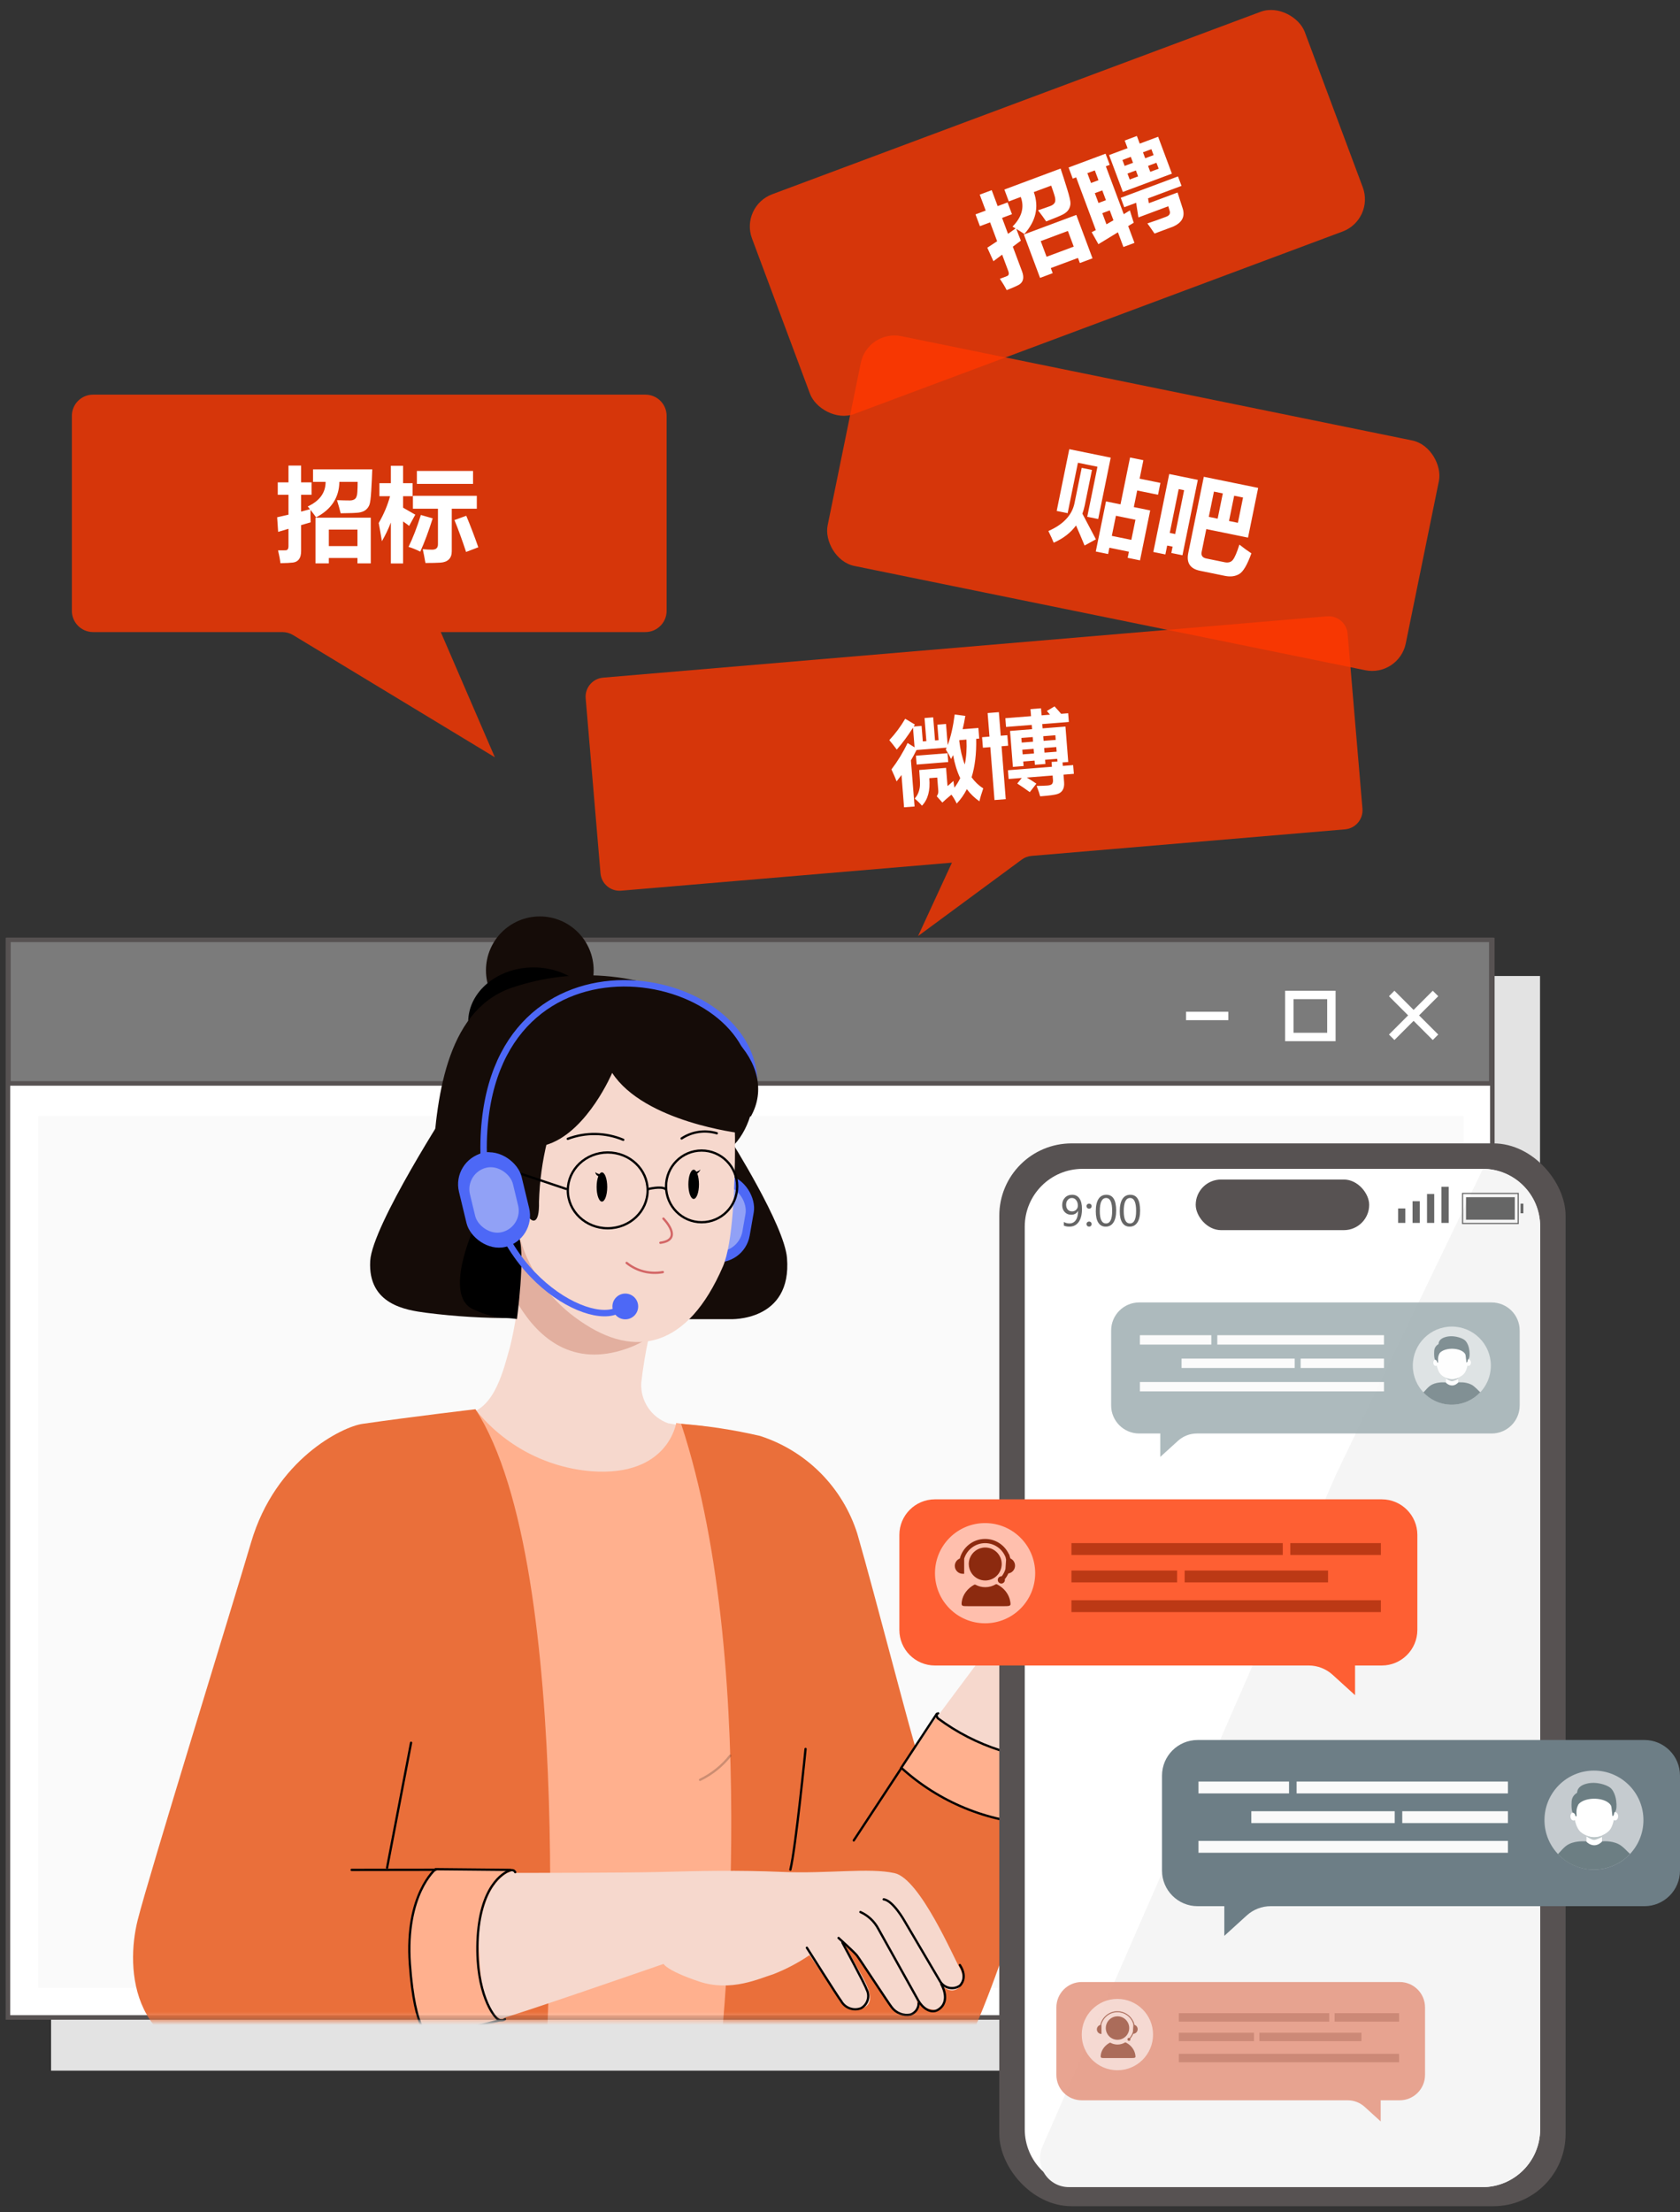 <svg width="256" height="337" viewBox="0 0 256 337" fill="none" xmlns="http://www.w3.org/2000/svg">
<rect x="0" y="0" width="256" height="337" fill="#333333" stroke="none"/>
<path d="M234.669 148.694H7.784V315.464H234.669V148.694Z" fill="#E3E3E3"/>
<path d="M1.213 307.36V143.223H227.404V307.36H1.213Z" fill="white" stroke="#575252" stroke-width="0.694"/>
<path d="M223.033 170.025H5.844V302.859H223.033V170.025Z" fill="#FAFAFA"/>
<path d="M1.283 165.059V143.185H227.254V165.059H1.283Z" fill="#7B7B7B" stroke="#575252" stroke-width="0.694"/>
<path d="M215.405 153.86L218.326 150.939L219.159 151.772L216.238 154.693L219.159 157.614L218.326 158.446L215.405 155.526L212.485 158.446L211.652 157.614L214.573 154.693L211.652 151.772L212.485 150.939L215.405 153.86Z" fill="white"/>
<path fill-rule="evenodd" clip-rule="evenodd" d="M195.83 150.939H203.517V158.626H195.83V150.939ZM197.111 152.22V157.345H202.236V152.22H197.111Z" fill="white"/>
<path d="M180.726 154.782H187.17" stroke="white" stroke-width="1.281" stroke-miterlimit="10"/>
<mask id="mask0_214_711" style="mask-type:alpha" maskUnits="userSpaceOnUse" x="17" y="120" width="189" height="188">
<rect width="187.963" height="187.2" transform="matrix(-1 0 0 1 205.386 120.541)" fill="#D9D9D9"/>
</mask>
<g mask="url(#mask0_214_711)">
<g clip-path="url(#clip0_214_711)">
<path d="M111.271 173.591C111.271 173.591 119.52 186.649 119.924 191.652C120.714 201.418 111.271 200.976 111.271 200.976H102.985L111.271 173.591Z" fill="#150C08"/>
<path d="M82.257 156.047C77.725 156.047 74.052 152.37 74.052 147.833C74.052 143.296 77.725 139.619 82.257 139.619C86.789 139.619 90.462 143.296 90.462 147.833C90.462 152.37 86.789 156.047 82.257 156.047Z" fill="#150C08"/>
<path d="M81.303 164.01C75.804 164.01 71.346 160.288 71.346 155.697C71.346 151.106 75.804 147.384 81.303 147.384C86.802 147.384 91.26 151.106 91.26 155.697C91.26 160.288 86.802 164.01 81.303 164.01Z" fill="black"/>
<rect x="106.036" y="178.18" width="9.812" height="13.414" rx="4.906" transform="rotate(9.91 106.036 178.18)" fill="#4D68F6"/>
<rect x="106.937" y="180.004" width="7.41" height="10.129" rx="3.705" transform="rotate(9.91 106.937 180.004)" fill="#91A1F6"/>
<path d="M81.12 196.857C79.889 199.082 65.026 192.59 65.945 176.81C66.551 166.493 68.278 153.324 78.584 150.29C83.593 148.674 88.899 148.198 94.115 148.898C99.331 149.598 104.325 151.456 108.732 154.336C117.917 160.405 115.694 172.874 109.944 175.909C104.194 178.944 81.12 196.857 81.12 196.857Z" fill="#150C08"/>
<path d="M100.706 196.949C99.25 201.417 98.246 206.019 97.711 210.688C97.644 212.024 98.01 213.346 98.755 214.456C99.5 215.567 100.584 216.406 101.845 216.849C101.845 216.849 116.542 218.284 96.976 231.01C98.336 230.459 62.64 217.254 71.256 215.396C75.5 214.495 76.768 208.444 77.705 205.244C79.237 199.057 79.592 192.637 78.752 186.319L100.43 187.588L100.706 196.949Z" fill="#F6D8CD"/>
<path d="M74.818 187.863C74.818 187.863 79.154 211.147 95.449 205.482C106.141 201.804 110.293 187.091 110.991 183.615C112.461 176.332 78.437 185.638 74.818 187.863Z" fill="#E2AF9F"/>
<path d="M110.955 162.98C111.694 166.84 112.045 170.765 112.002 174.695C112.002 180.746 111.672 189.408 110.165 192.939C104.801 205.354 96.772 207.064 88.432 201.271C84.021 198.288 80.775 193.869 79.246 188.765C77.804 188.885 76.36 188.563 75.106 187.84C73.852 187.117 72.848 186.028 72.228 184.718C69.344 179.403 71.163 176.258 73.588 175.651C76.013 175.045 78.346 178.3 78.346 178.3C77.887 176.976 77.593 175.412 77.758 170.428C77.758 167.265 81.432 162.299 88.064 162.906C94.697 163.513 98.389 161.803 103.258 161.655C105.891 161.5 108.525 161.953 110.955 162.98Z" fill="#F6D8CD"/>
<path d="M109.229 172.654C108.331 172.385 107.385 172.316 106.459 172.453C105.532 172.59 104.646 172.929 103.864 173.445" stroke="black" stroke-width="0.347" stroke-miterlimit="10" stroke-linecap="round"/>
<path d="M105.701 182.658C105.255 182.658 104.893 181.662 104.893 180.433C104.893 179.204 105.255 178.207 105.701 178.207C106.148 178.207 106.51 179.204 106.51 180.433C106.51 181.662 106.148 182.658 105.701 182.658Z" fill="black"/>
<path d="M91.721 183.063C91.275 183.063 90.913 182.067 90.913 180.838C90.913 179.609 91.275 178.613 91.721 178.613C92.168 178.613 92.53 179.609 92.53 180.838C92.53 182.067 92.168 183.063 91.721 183.063Z" fill="black"/>
<path d="M94.971 173.648C92.276 172.52 89.253 172.468 86.52 173.501" stroke="black" stroke-width="0.347" stroke-miterlimit="10" stroke-linecap="round"/>
<path d="M92.605 187.128C89.247 187.128 86.524 184.543 86.524 181.353C86.524 178.164 89.247 175.578 92.605 175.578C95.963 175.578 98.686 178.164 98.686 181.353C98.686 184.543 95.963 187.128 92.605 187.128Z" stroke="black" stroke-width="0.347" stroke-miterlimit="10" stroke-linecap="round"/>
<path d="M106.913 186.208C103.92 186.208 101.494 183.763 101.494 180.746C101.494 177.729 103.92 175.284 106.913 175.284C109.907 175.284 112.333 177.729 112.333 180.746C112.333 183.763 109.907 186.208 106.913 186.208Z" stroke="black" stroke-width="0.347" stroke-miterlimit="10" stroke-linecap="round"/>
<path d="M98.72 181.169C98.72 181.169 100.778 180.635 101.439 181.169" stroke="black" stroke-width="0.347" stroke-miterlimit="10" stroke-linecap="round"/>
<path d="M101.09 185.656C101.09 185.656 104.268 188.838 100.631 189.335" stroke="#D36666" stroke-width="0.347" stroke-miterlimit="10" stroke-linecap="round"/>
<path d="M100.999 193.804C100.034 193.979 99.043 193.945 98.092 193.704C97.141 193.463 96.253 193.02 95.488 192.406" stroke="#D36666" stroke-width="0.347" stroke-miterlimit="10" stroke-linecap="round"/>
<path d="M78.66 184.848C78.66 184.848 76.676 178.209 72.708 178.356" stroke="#D36666" stroke-width="0.347" stroke-miterlimit="10" stroke-linecap="round"/>
<path d="M74.36 182.917C74.36 182.917 74.452 180.103 76.565 180.949" stroke="#D36666" stroke-width="0.347" stroke-miterlimit="10" stroke-linecap="round"/>
<path d="M112.904 172.654C112.904 172.654 98.207 170.98 93.284 163.458C93.284 163.458 89.609 172.139 83.694 174.272C77.778 176.405 76.878 174.769 76.676 172.948C76.474 171.127 79.56 154.225 93.651 154.722C107.742 155.218 116.909 165.297 112.904 172.654Z" fill="#150C08"/>
<path d="M68.556 168.423C68.556 168.423 56.725 186.649 56.412 192.111C56.045 198.787 61.924 199.597 64.918 200.001C69.372 200.571 73.858 200.841 78.348 200.811C78.348 200.811 77.999 194.613 78.182 193.013C77.65 189.794 71.587 187.863 71.587 187.863L67.637 176.828L68.556 168.423Z" fill="#150C08"/>
<path d="M83.381 173.886C82.641 176.898 82.223 179.981 82.132 183.081C82.224 186.76 81.011 186.226 80.405 185.215C79.798 184.203 76.73 177.325 77.888 173.683C79.045 170.042 83.436 172.782 83.381 173.886Z" fill="#150C08"/>
<path d="M91.354 178.89C91.354 178.89 90.818 178.742 90.708 178.558C90.719 178.705 90.775 178.845 90.867 178.96C90.959 179.076 91.084 179.161 91.225 179.205C91.52 179.315 91.354 178.89 91.354 178.89Z" fill="black"/>
<path d="M106.033 178.539C106.033 178.539 106.566 178.392 106.676 178.208C106.787 178.024 106.676 178.558 106.161 178.834C105.646 179.11 106.033 178.539 106.033 178.539Z" fill="black"/>
<path d="M72.801 185.73C72.801 185.73 66.959 197.647 72.397 199.597C73.905 200.299 75.531 200.711 77.192 200.811C77.835 200.811 78.772 200.958 78.772 200.958C78.772 200.958 80.039 191.431 79.139 188.672C79.139 188.672 76.42 189.555 72.801 185.73Z" fill="black"/>
<path d="M86.264 181.132L77.924 178.337" stroke="black" stroke-width="0.347" stroke-miterlimit="10" stroke-linecap="round"/>
<path d="M103.039 216.793C103.039 216.793 101.826 224.996 90.179 224.15C86.748 223.879 83.409 222.909 80.367 221.299C77.324 219.69 74.643 217.474 72.487 214.789C72.487 214.789 70.301 215.341 68.335 215.8C66.37 216.26 61.207 216.867 61.207 216.867L57.864 322.545L122.329 321.938L115.935 224.15L107.135 217.253C107.135 217.253 105.464 217.143 103.039 216.793Z" fill="#FFB08E"/>
<path d="M103.793 216.923C107.839 217.226 111.856 217.841 115.808 218.762C119.284 219.879 122.444 221.813 125.023 224.401C127.602 226.989 129.525 230.157 130.633 233.64C133.297 242.836 139.157 265.678 139.819 267.205L158.613 278.093C158.613 278.093 153.624 299.509 145.724 315.013H109.532C109.532 315.013 116.487 255.416 103.793 216.923Z" fill="#EA6F3A"/>
<path d="M72.45 214.697C72.45 214.697 63.044 215.8 55.255 216.922C52.223 217.345 41.99 222.293 38.261 234.983C35.671 243.811 22.645 285.872 20.974 292.548C19.137 299.905 19.761 314.103 37.655 314.103C45.169 314.103 83.069 315.721 83.069 315.721C83.069 315.721 88.121 238.863 72.45 214.697Z" fill="#EA6F3A"/>
<path d="M77.446 284.842L66.276 284.934C66.276 284.934 62.436 288.097 62.436 296.245C62.436 309.119 65.468 310.204 65.468 310.204L76.987 307.519L77.446 284.842Z" fill="#FFB08E"/>
<path d="M77.798 285.339C77.798 285.339 95.177 285.339 100.817 285.192C106.457 285.045 112.501 284.898 119.28 285.192C126.059 285.486 132.471 284.511 136.329 285.376C140.187 286.24 145.312 298.25 146.139 299.611C146.966 300.972 146.911 302.59 145.606 303.142C144.302 303.694 143.108 302.002 143.108 302.002C143.534 302.725 143.856 303.505 144.063 304.319C144.141 304.703 144.076 305.102 143.879 305.441C143.683 305.78 143.369 306.035 142.997 306.158C142.36 306.239 141.711 306.151 141.118 305.902C140.525 305.654 140.007 305.254 139.617 304.742C139.617 304.742 140.554 306.287 138.423 306.967C137.045 307.409 135.337 305.128 135.337 305.128L131.277 298.93C130.492 297.678 129.505 296.566 128.355 295.638L131.019 300.438C131.57 301.413 133.591 304.595 131.938 305.698C131.588 305.905 131.199 306.037 130.796 306.087C130.393 306.137 129.983 306.103 129.594 305.987C129.204 305.872 128.843 305.677 128.532 305.415C128.221 305.153 127.967 304.83 127.786 304.466C127.051 303.197 123.359 297.864 123.359 297.864C121.635 299.035 119.787 300.01 117.847 300.769C115.771 301.395 111.399 303.528 106.494 301.873C101.588 300.218 101.111 299.206 101.111 299.206C101.111 299.206 76.824 307.629 76.309 307.519C75.795 307.409 72.249 304.466 73.26 293.615C73.976 286.222 77.798 285.339 77.798 285.339Z" fill="#F6D8CD"/>
<path d="M134.656 289.366C136.089 289.531 137.852 292.695 137.852 292.695L143.272 301.891C143.423 302.134 143.622 302.344 143.856 302.508C144.09 302.672 144.355 302.787 144.635 302.845C144.915 302.904 145.204 302.905 145.485 302.848C145.765 302.792 146.031 302.678 146.266 302.516C146.266 302.516 147.571 301.376 146.266 299.371" stroke="black" stroke-width="0.347" stroke-miterlimit="10" stroke-linecap="round"/>
<path d="M143.437 302.295C143.437 302.295 144.98 304.87 142.996 306.157C141.82 306.93 140.516 305.826 139.928 304.778C139.34 303.73 133.847 293.872 133.847 293.872C133.247 292.732 132.284 291.826 131.11 291.297" stroke="black" stroke-width="0.347" stroke-miterlimit="10" stroke-linecap="round"/>
<path d="M139.982 305.201C139.978 305.576 139.86 305.94 139.643 306.246C139.426 306.552 139.121 306.784 138.769 306.911C138.229 307.022 137.668 306.975 137.154 306.776C136.64 306.577 136.193 306.235 135.867 305.789C135.334 305.109 130.98 298.433 130.576 297.918C130.172 297.403 127.783 295.251 127.783 295.251" stroke="black" stroke-width="0.347" stroke-miterlimit="10" stroke-linecap="round"/>
<path d="M128.372 295.969C128.372 295.969 131.826 302.332 132.046 303.068C132.315 303.564 132.377 304.145 132.219 304.686C132.06 305.227 131.694 305.684 131.201 305.956C130.648 306.168 130.037 306.173 129.48 305.97C128.923 305.767 128.458 305.37 128.17 304.852C127.674 304.227 123.136 297.017 122.952 296.741" stroke="black" stroke-width="0.347" stroke-miterlimit="10" stroke-linecap="round"/>
<path d="M76.567 306.471C76.052 306.342 71.809 299.794 73.278 292.493C74.748 285.192 78.569 284.934 78.569 284.934" fill="#F6D8CD"/>
<path d="M76.344 307.537C75.628 307.537 72.284 304.484 73.295 293.633C73.975 286.277 77.796 285.339 77.796 285.339" fill="#F6D8CD"/>
<path d="M78.511 285.228C78.511 285.228 78.309 284.695 77.556 285.007C76.803 285.32 73.073 287.214 72.761 295.858C72.504 303.656 75.241 307.298 75.884 307.629C76.036 307.748 76.224 307.813 76.417 307.813C76.61 307.813 76.798 307.748 76.95 307.629" stroke="black" stroke-width="0.347" stroke-miterlimit="10" stroke-linecap="round"/>
<path d="M57.569 311.528C60.242 311.412 62.893 310.986 65.468 310.259C65.468 310.259 63.209 309.855 62.455 299.225C61.702 288.594 66.368 284.769 66.368 284.769L77.759 284.879" stroke="black" stroke-width="0.347" stroke-miterlimit="10" stroke-linecap="round"/>
<path d="M76.289 307.776C76.289 307.776 66.129 310.314 65.468 310.259" stroke="black" stroke-width="0.347" stroke-miterlimit="10" stroke-linecap="round"/>
<path d="M53.582 284.879L66.387 284.86" stroke="black" stroke-width="0.347" stroke-miterlimit="10" stroke-linecap="round"/>
<path opacity="0.2" d="M111.269 267.481C110.037 269.041 108.466 270.299 106.676 271.16" stroke="black" stroke-width="0.347" stroke-miterlimit="10" stroke-linecap="round"/>
<path d="M62.64 265.512L58.984 284.548" stroke="black" stroke-width="0.347" stroke-miterlimit="10" stroke-linecap="round"/>
<path d="M122.751 266.451C122.751 266.451 121.245 281.642 120.437 284.842" stroke="black" stroke-width="0.347" stroke-miterlimit="10" stroke-linecap="round"/>
<path d="M141.011 263.968L150.068 251.829C150.068 251.829 149.609 249.071 153.154 245.54C156.7 242.008 166.014 240.353 168.899 238.551C171.783 236.748 174.153 234.872 175.255 235.259C176.357 235.645 177.221 236.822 176.431 237.852C175.641 238.882 172.114 242.818 171.397 242.891C171.397 242.891 177.496 242.983 178.011 242.799C178.011 242.799 179.168 234.339 179.407 233.107C179.646 231.875 179.83 230.44 180.969 230.164C182.108 229.888 183.302 230.33 183.302 231.396C183.302 232.463 183.136 240.831 183.136 240.831C183.136 240.831 189.254 232.169 190.485 230.367C191.716 228.564 194.012 227.994 194.674 229.116C195.335 230.238 195.243 230.79 193.975 232.794C192.708 234.799 189.603 240.611 189.603 240.611L196.547 236.748C196.547 236.748 199.542 235.056 200.608 236.656C201.673 238.257 200.461 239.378 198.77 240.335C197.08 241.291 173.657 253.963 166.106 257.328C163.684 261.469 161.795 265.9 160.484 270.515C153.432 270.651 146.551 268.338 141.011 263.968Z" fill="#F6D8CD"/>
<path d="M186.626 239.048L194.71 235.02C194.71 235.02 197.686 233.328 198.751 234.909C199.817 236.491 198.623 237.65 196.914 238.588C195.206 239.526 188.335 243.222 180.784 246.57" fill="#F6D8CD"/>
<path d="M177.498 251.572C178.578 251.155 179.628 250.663 180.64 250.1C182.605 248.997 182.697 248.151 182.899 246.11C183.101 244.068 183.248 236.711 183.469 234.008C183.689 231.304 183.193 229.907 181.834 229.833C180.474 229.759 179.997 230.366 179.464 232.334C178.931 234.302 177.921 242.781 177.921 242.781C177.921 242.781 172.556 243.001 171.858 243.075C166.163 243.553 158.704 243.884 154.956 250.027" stroke="black" stroke-width="0.347" stroke-miterlimit="10" stroke-linecap="round"/>
<path d="M183.138 240.831C183.138 240.831 189.311 231.893 190.486 230.367C191.662 228.84 193.444 227.884 194.675 229.116C195.906 230.348 194.307 232.482 193.664 233.346C193.021 234.21 186.316 245.999 185.324 247.287C183.921 248.514 182.301 249.469 180.547 250.101" stroke="black" stroke-width="0.347" stroke-miterlimit="10" stroke-linecap="round"/>
<path d="M189.513 240.408C189.513 240.408 195.153 237.263 197.21 236.288C198.753 235.553 200.168 235.773 200.701 236.582C201.582 237.888 200.921 239.378 198.863 240.555C196.806 241.732 185.599 247.433 185.434 247.286" stroke="black" stroke-width="0.347" stroke-miterlimit="10" stroke-linecap="round"/>
<path d="M161.478 268.583C154.672 268.132 148.154 265.661 142.758 261.484L137.338 269.393C137.338 269.393 146.285 277.834 158.318 278.037L161.478 268.583Z" fill="#FFB08E"/>
<path d="M161.587 267.646C161.587 267.646 161.844 268.345 161.146 268.474C160.448 268.603 158.078 268.658 152.328 266.635C148.963 265.552 145.797 263.924 142.958 261.816C142.775 261.687 142.554 261.154 142.958 261.025" stroke="black" stroke-width="0.347" stroke-miterlimit="10" stroke-linecap="round"/>
<path d="M161.478 268.29L158.281 277.927C150.508 277.605 143.095 274.558 137.338 269.32L142.739 261.117" stroke="black" stroke-width="0.347" stroke-miterlimit="10" stroke-linecap="round"/>
<path d="M137.335 269.393L130.097 280.391" stroke="black" stroke-width="0.347" stroke-miterlimit="10" stroke-linecap="round"/>
</g>
</g>
<path d="M114.907 165.678C115.888 147.034 74.593 139.253 73.7 173.921C73.205 193.151 89.543 202.441 94.301 199.529" stroke="#4D68F6" stroke-width="0.981"/>
<rect x="68.79" y="176.809" width="9.812" height="14.719" rx="4.906" transform="rotate(-13.556 68.79 176.809)" fill="#4D68F6"/>
<rect x="70.827" y="178.692" width="6.735" height="10.102" rx="3.367" transform="rotate(-13.556 70.827 178.692)" fill="#91A1F6"/>
<circle cx="95.282" cy="199.039" r="1.962" fill="#4D68F6"/>
<path d="M114.416 170.093C114.416 170.093 98.226 167.64 95.218 160.687C95.218 160.687 89.914 164.035 83.998 166.168C78.082 168.302 78.812 171.998 78.61 170.177C78.408 168.356 81.495 151.454 95.585 151.951C109.676 152.448 118.832 162.243 114.416 170.093Z" fill="#150C08"/>
<rect x="153.1" y="175.021" width="84.642" height="160.27" rx="10.188" fill="#575252" stroke="#575252" stroke-width="1.652"/>
<path d="M156.152 186.885C156.152 182.019 160.097 178.074 164.964 178.074H181.141H211.485H225.878C230.744 178.074 234.689 182.019 234.689 186.885V324.397C234.689 329.264 230.744 333.209 225.878 333.209H164.964C160.097 333.209 156.152 329.264 156.152 324.397V186.885Z" fill="white"/>
<rect x="182.204" y="179.702" width="26.434" height="7.71" rx="3.855" fill="#575252"/>
<path d="M203.602 224.614L216.691 197.332L225.963 178.074C230.783 178.074 234.689 181.981 234.689 186.8V324.397C234.689 329.264 230.744 333.209 225.878 333.209H162.885C159.709 333.209 157.576 329.95 158.848 327.039L203.602 224.614Z" fill="#F5F5F5"/>
<path d="M162.113 186.166C162.372 186.316 162.651 186.391 162.951 186.391C163.372 186.391 163.698 186.225 163.929 185.893C164.162 185.561 164.278 185.089 164.278 184.478C164.274 184.482 164.27 184.482 164.266 184.478C164.06 184.87 163.712 185.067 163.224 185.067C162.83 185.067 162.503 184.931 162.243 184.66C161.984 184.389 161.855 184.036 161.855 183.603C161.855 183.141 161.996 182.763 162.28 182.467C162.563 182.169 162.931 182.021 163.382 182.021C163.85 182.021 164.215 182.205 164.479 182.573C164.742 182.94 164.873 183.474 164.873 184.177C164.873 185.046 164.703 185.714 164.363 186.181C164.023 186.649 163.552 186.883 162.951 186.883C162.621 186.883 162.342 186.829 162.113 186.722V186.166ZM162.456 183.527C162.456 183.843 162.537 184.094 162.699 184.28C162.861 184.464 163.085 184.557 163.37 184.557C163.617 184.557 163.825 184.473 163.993 184.304C164.161 184.134 164.245 183.929 164.245 183.688C164.245 183.35 164.161 183.07 163.993 182.85C163.827 182.627 163.607 182.516 163.334 182.516C163.081 182.516 162.871 182.612 162.705 182.804C162.539 182.997 162.456 183.237 162.456 183.527ZM165.563 183.758C165.563 183.648 165.601 183.557 165.678 183.484C165.755 183.412 165.847 183.375 165.955 183.375C166.064 183.375 166.157 183.413 166.234 183.488C166.311 183.56 166.349 183.651 166.349 183.758C166.349 183.865 166.312 183.956 166.237 184.031C166.162 184.106 166.067 184.144 165.952 184.144C165.842 184.144 165.75 184.106 165.675 184.031C165.6 183.956 165.563 183.865 165.563 183.758ZM165.563 186.491C165.563 186.382 165.6 186.29 165.675 186.215C165.75 186.14 165.843 186.102 165.955 186.102C166.068 186.102 166.162 186.141 166.237 186.218C166.312 186.293 166.349 186.384 166.349 186.491C166.349 186.596 166.312 186.688 166.237 186.764C166.162 186.839 166.067 186.877 165.952 186.877C165.84 186.877 165.747 186.839 165.672 186.764C165.599 186.688 165.563 186.596 165.563 186.491ZM166.978 184.544C166.978 183.714 167.116 183.087 167.391 182.661C167.667 182.234 168.065 182.021 168.588 182.021C169.584 182.021 170.082 182.824 170.082 184.432C170.082 185.226 169.941 185.833 169.66 186.254C169.38 186.673 168.988 186.883 168.481 186.883C168.004 186.883 167.633 186.683 167.37 186.285C167.109 185.886 166.978 185.306 166.978 184.544ZM167.586 184.517C167.586 185.766 167.902 186.391 168.536 186.391C169.16 186.391 169.472 185.756 169.472 184.487C169.472 183.173 169.166 182.516 168.554 182.516C167.908 182.516 167.586 183.183 167.586 184.517ZM170.629 184.544C170.629 183.714 170.766 183.087 171.042 182.661C171.317 182.234 171.716 182.021 172.238 182.021C173.234 182.021 173.732 182.824 173.732 184.432C173.732 185.226 173.592 185.833 173.31 186.254C173.031 186.673 172.638 186.883 172.132 186.883C171.654 186.883 171.284 186.683 171.02 186.285C170.759 185.886 170.629 185.306 170.629 184.544ZM171.236 184.517C171.236 185.766 171.553 186.391 172.187 186.391C172.81 186.391 173.122 185.756 173.122 184.487C173.122 183.173 172.816 182.516 172.205 182.516C171.559 182.516 171.236 183.183 171.236 184.517Z" fill="#666666"/>
<path d="M137.045 233.848C137.045 230.852 139.474 228.423 142.471 228.423H210.553C213.549 228.423 215.978 230.852 215.978 233.848V248.315C215.978 251.311 213.549 253.74 210.553 253.74H206.484V258.261L203.062 255.151C202.064 254.243 200.763 253.74 199.413 253.74H142.471C139.474 253.74 137.045 251.311 137.045 248.315V233.848Z" fill="#FE5F33"/>
<g clip-path="url(#clip1_214_711)">
<path d="M142.474 239.676C142.474 243.892 145.892 247.31 150.108 247.31C154.324 247.31 157.742 243.892 157.742 239.676C157.742 235.46 154.324 232.042 150.108 232.042C145.892 232.041 142.474 235.459 142.474 239.676Z" fill="white" fill-opacity="0.6"/>
<path d="M150.132 240.787C150.798 240.787 151.437 240.522 151.908 240.051C152.379 239.58 152.643 238.941 152.643 238.275C152.643 237.609 152.379 236.97 151.908 236.499C151.437 236.028 150.798 235.763 150.132 235.763C149.05 235.763 148.132 236.448 147.778 237.406C147.674 237.684 147.62 237.978 147.62 238.275C147.62 238.804 147.785 239.294 148.064 239.699C148.294 240.035 148.603 240.309 148.963 240.499C149.323 240.688 149.724 240.787 150.132 240.787ZM151.907 241.364C151.878 241.35 151.846 241.344 151.814 241.345C151.782 241.347 151.751 241.357 151.724 241.373C151.257 241.648 150.713 241.807 150.132 241.807C149.612 241.807 149.102 241.678 148.645 241.432C148.617 241.416 148.585 241.407 148.553 241.407C148.521 241.406 148.489 241.414 148.461 241.429C147.47 241.962 146.717 242.904 146.559 243.983C146.454 244.699 146.583 244.699 147.459 244.699H153.058C154.05 244.699 154.041 244.62 153.94 243.983C153.761 242.856 152.955 241.882 151.907 241.364Z" fill="#8C2A0F"/>
<path d="M146.811 237.464H146.808C147.23 236.036 148.551 234.989 150.113 234.989C151.588 234.989 152.845 235.919 153.339 237.225C153.373 237.359 153.402 237.49 153.42 237.62L153.319 239.065C153.189 239.507 152.972 239.918 152.681 240.274C152.647 240.266 152.613 240.261 152.578 240.261L152.578 240.261L152.573 240.261C152.459 240.266 152.352 240.315 152.273 240.397C152.194 240.479 152.15 240.588 152.15 240.702C152.15 240.816 152.194 240.925 152.273 241.007C152.352 241.089 152.459 241.138 152.573 241.143L152.573 241.143H152.577C152.82 241.143 153.018 240.945 153.018 240.702C153.018 240.65 153.007 240.604 152.992 240.562C153.234 240.271 153.433 239.954 153.577 239.613C153.82 239.589 154.049 239.484 154.227 239.314C154.422 239.127 154.541 238.875 154.561 238.605L154.561 238.605C154.578 238.362 154.514 238.121 154.379 237.919C154.255 237.734 154.078 237.591 153.872 237.51C153.837 237.37 153.794 237.232 153.743 237.097C153.738 237.076 153.734 237.055 153.729 237.032C153.728 237.027 153.727 237.022 153.726 237.018C153.719 236.987 153.711 236.953 153.7 236.918L153.7 236.918L153.699 236.915C153.685 236.876 153.661 236.841 153.629 236.816C153.014 235.491 151.672 234.566 150.114 234.566C148.294 234.566 146.764 235.83 146.352 237.525C146.146 237.593 145.964 237.722 145.831 237.895C145.684 238.086 145.605 238.32 145.604 238.56L145.604 238.561C145.604 238.851 145.72 239.13 145.926 239.336C146.131 239.541 146.41 239.657 146.701 239.657L146.811 239.657V239.547V237.574V237.464Z" fill="#8C2A0F" stroke="#8C2A0F" stroke-width="0.22"/>
</g>
<rect x="163.267" y="235.093" width="32.201" height="1.808" fill="#BC3915"/>
<rect x="196.619" y="235.093" width="13.8" height="1.808" fill="#BC3915"/>
<rect x="163.267" y="239.273" width="16.101" height="1.808" fill="#BC3915"/>
<rect x="180.518" y="239.273" width="21.851" height="1.808" fill="#BC3915"/>
<rect x="163.267" y="243.794" width="47.152" height="1.808" fill="#BC3915"/>
<g opacity="0.85">
<path d="M160.973 305.822C160.973 303.69 162.701 301.961 164.834 301.961H213.285C215.417 301.961 217.146 303.69 217.146 305.822V316.118C217.146 318.25 215.417 319.979 213.285 319.979H210.389V323.196L207.954 320.983C207.244 320.337 206.318 319.979 205.357 319.979H164.834C162.701 319.979 160.973 318.25 160.973 316.118V305.822Z" fill="#E4947E"/>
<g clip-path="url(#clip2_214_711)">
<path d="M164.836 309.969C164.836 312.97 167.269 315.402 170.269 315.402C173.27 315.402 175.702 312.97 175.702 309.969C175.702 306.969 173.27 304.536 170.269 304.536C167.269 304.536 164.836 306.969 164.836 309.969Z" fill="white" fill-opacity="0.6"/>
<path d="M170.285 310.76C170.759 310.76 171.214 310.572 171.549 310.236C171.884 309.901 172.073 309.447 172.073 308.973C172.073 308.498 171.884 308.044 171.549 307.709C171.214 307.373 170.759 307.185 170.285 307.185C169.516 307.185 168.862 307.672 168.61 308.354C168.536 308.552 168.498 308.761 168.498 308.973C168.498 309.349 168.615 309.698 168.814 309.986C168.978 310.225 169.197 310.42 169.454 310.555C169.71 310.69 169.996 310.76 170.285 310.76ZM171.549 311.171C171.528 311.161 171.506 311.156 171.483 311.158C171.46 311.159 171.438 311.166 171.418 311.177C171.086 311.373 170.699 311.486 170.285 311.486C169.916 311.486 169.552 311.394 169.227 311.219C169.207 311.208 169.185 311.202 169.162 311.201C169.139 311.201 169.117 311.206 169.096 311.217C168.391 311.597 167.855 312.267 167.743 313.034C167.668 313.544 167.76 313.544 168.384 313.544H172.368C173.074 313.544 173.067 313.488 172.996 313.034C172.868 312.233 172.295 311.54 171.549 311.171Z" fill="#9D533E"/>
<path d="M172.881 308.487C172.854 308.375 172.821 308.265 172.781 308.158C172.769 308.115 172.764 308.073 172.75 308.03C172.743 308.012 172.73 307.996 172.712 307.988C172.291 307.06 171.358 306.411 170.273 306.411C168.999 306.411 167.931 307.307 167.662 308.501C167.513 308.54 167.381 308.628 167.287 308.75C167.193 308.872 167.142 309.022 167.142 309.176C167.142 309.362 167.216 309.54 167.347 309.672C167.479 309.803 167.657 309.877 167.844 309.878V308.474C167.835 308.474 167.826 308.476 167.816 308.476C168.091 307.375 169.087 306.555 170.272 306.555C171.357 306.555 172.281 307.241 172.643 308.201C172.669 308.302 172.691 308.403 172.704 308.504L172.631 309.548C172.531 309.894 172.358 310.214 172.124 310.488C172.094 310.473 172.06 310.465 172.026 310.464C171.965 310.467 171.908 310.493 171.866 310.537C171.824 310.581 171.8 310.639 171.8 310.7C171.8 310.76 171.824 310.819 171.866 310.863C171.908 310.907 171.965 310.932 172.026 310.935C172.155 310.935 172.261 310.83 172.261 310.7C172.261 310.658 172.247 310.621 172.229 310.588C172.422 310.363 172.577 310.116 172.683 309.85C172.856 309.844 173.021 309.775 173.145 309.655C173.27 309.536 173.346 309.374 173.359 309.202C173.37 309.046 173.329 308.892 173.243 308.762C173.156 308.633 173.029 308.536 172.881 308.487Z" fill="#9D533E"/>
</g>
<rect x="179.633" y="306.708" width="22.916" height="1.287" fill="#C47660"/>
<rect x="203.369" y="306.708" width="9.821" height="1.287" fill="#C47660"/>
<rect x="179.633" y="309.683" width="11.458" height="1.287" fill="#C47660"/>
<rect x="191.91" y="309.683" width="15.55" height="1.287" fill="#C47660"/>
<rect x="179.633" y="312.9" width="33.556" height="1.287" fill="#C47660"/>
</g>
<g opacity="0.85">
<path d="M231.572 202.706C231.572 200.342 229.656 198.427 227.293 198.427H173.595C171.232 198.427 169.316 200.342 169.316 202.706V214.116C169.316 216.48 171.232 218.395 173.595 218.395H176.804V221.961L179.502 219.508C180.29 218.792 181.316 218.395 182.381 218.395H227.293C229.656 218.395 231.572 216.48 231.572 214.116V202.706Z" fill="#9FAEB1"/>
<g clip-path="url(#clip3_214_711)">
<path d="M215.284 208.051C215.284 211.335 217.947 213.999 221.231 213.999C224.515 213.999 227.179 211.335 227.179 208.051C227.179 204.768 224.515 202.104 221.231 202.104C217.947 202.104 215.284 204.767 215.284 208.051Z" fill="white" fill-opacity="0.6"/>
<path d="M220.336 209.665H222.202V211.206H220.33L220.336 209.665ZM219.152 207.603C219.152 207.877 218.986 208.099 218.777 208.099C218.568 208.099 218.403 207.877 218.403 207.603C218.403 207.329 218.569 207.107 218.778 207.107C218.986 207.107 219.152 207.329 219.152 207.603M224.142 207.596C224.142 207.87 223.976 208.092 223.767 208.092C223.559 208.092 223.393 207.87 223.393 207.596C223.393 207.323 223.558 207.1 223.767 207.1C223.976 207.1 224.142 207.329 224.142 207.596Z" fill="white"/>
<path d="M220.337 209.887C220.337 209.887 220.693 210.071 221.202 210.071C221.803 210.095 222.196 209.893 222.196 209.893V210.077C222.196 210.077 221.533 210.433 221.239 210.433C220.938 210.433 220.336 210.015 220.336 210.015L220.337 209.887Z" fill="#BCC6C8"/>
<path d="M225.571 212.115C225.27 211.875 224.733 211.199 224.168 210.928C223.254 210.48 222.195 210.611 222.195 210.611V210.641C222.121 210.721 221.759 211.077 221.268 211.077C220.783 211.077 220.415 210.745 220.335 210.659L220.329 210.616C220.329 210.616 219.161 210.48 218.241 210.928C217.615 211.235 217.169 211.905 216.898 212.138C217.453 212.73 218.123 213.201 218.867 213.522C219.612 213.844 220.414 214.008 221.225 214.005C222.944 213.999 224.49 213.275 225.571 212.115Z" fill="#6C7E83"/>
<path d="M223.705 207.199C223.705 207.834 223.513 208.695 223.19 209.16C222.746 209.8 221.743 210.096 221.274 210.096C220.8 210.096 219.898 209.855 219.453 209.288C219.074 208.805 218.844 207.894 218.844 207.2C218.844 205.69 219.93 204.463 221.274 204.463C222.618 204.463 223.705 205.69 223.705 207.2" fill="white"/>
<path d="M223.92 205.946C223.92 205.946 223.899 205.001 223.36 204.327C222.983 203.857 221.784 203.516 220.924 203.583C220.924 203.583 219.242 203.65 219.206 204.769C218.899 204.953 218.583 205.27 218.549 205.804C218.482 206.878 218.672 207.161 218.672 207.161C218.672 207.161 218.942 207.161 219.01 207.566C219.01 207.566 219.132 207.64 219.144 207.566C219.163 207.443 219.034 206.854 219.292 206.314C219.323 206.245 219.355 206.185 219.386 206.13C220.23 205.192 222.705 205.289 223.285 206.315C223.308 206.387 223.326 206.46 223.336 206.535C223.385 206.885 223.446 207.547 223.446 207.547C223.446 207.547 223.538 207.609 223.6 207.461C223.661 207.308 223.649 207.161 223.704 207.118C224.018 206.909 223.938 206.038 223.92 205.946Z" fill="#6C7E83"/>
</g>
<rect width="25.398" height="1.426" transform="matrix(-1 0 0 1 210.891 203.419)" fill="#FAFAFA"/>
<rect width="10.885" height="1.426" transform="matrix(-1 0 0 1 184.585 203.419)" fill="#FAFAFA"/>
<rect width="12.699" height="1.426" transform="matrix(-1 0 0 1 210.891 206.985)" fill="#FAFAFA"/>
<rect width="17.235" height="1.426" transform="matrix(-1 0 0 1 197.285 206.985)" fill="#FAFAFA"/>
<rect width="37.19" height="1.426" transform="matrix(-1 0 0 1 210.891 210.551)" fill="#FAFAFA"/>
</g>
<path d="M256 270.514C256 267.518 253.571 265.089 250.575 265.089H182.493C179.497 265.089 177.068 267.518 177.068 270.514V284.982C177.068 287.978 179.497 290.407 182.493 290.407H186.562V294.928L189.983 291.818C190.982 290.91 192.283 290.407 193.632 290.407H250.575C253.571 290.407 256 287.978 256 284.982V270.514Z" fill="#6D7E86"/>
<g clip-path="url(#clip4_214_711)">
<path d="M235.348 277.292C235.348 281.455 238.725 284.832 242.888 284.832C247.051 284.832 250.429 281.455 250.429 277.292C250.429 273.128 247.051 269.751 242.888 269.751C238.725 269.751 235.348 273.128 235.348 277.292Z" fill="white" fill-opacity="0.6"/>
<path d="M241.752 279.338H244.118V281.291H241.744L241.752 279.338ZM240.25 276.724C240.25 277.071 240.04 277.352 239.776 277.352C239.511 277.352 239.302 277.071 239.302 276.724C239.302 276.376 239.512 276.095 239.776 276.095C240.041 276.095 240.251 276.376 240.251 276.724M246.578 276.715C246.578 277.062 246.367 277.343 246.103 277.343C245.838 277.343 245.628 277.062 245.628 276.715C245.628 276.368 245.838 276.086 246.102 276.086C246.367 276.086 246.578 276.376 246.578 276.715Z" fill="white"/>
<path d="M241.754 279.618C241.754 279.618 242.205 279.852 242.851 279.852C243.613 279.883 244.111 279.626 244.111 279.626V279.86C244.111 279.86 243.271 280.311 242.897 280.311C242.516 280.311 241.753 279.781 241.753 279.781L241.754 279.618Z" fill="#BCC6C8"/>
<path d="M248.391 282.443C248.009 282.14 247.328 281.282 246.612 280.939C245.453 280.371 244.111 280.537 244.111 280.537V280.575C244.017 280.676 243.558 281.127 242.936 281.127C242.321 281.127 241.854 280.707 241.753 280.598L241.745 280.544C241.745 280.544 240.265 280.37 239.098 280.938C238.304 281.327 237.738 282.178 237.396 282.473C238.098 283.224 238.948 283.821 239.892 284.228C240.836 284.635 241.853 284.844 242.881 284.84C245.06 284.832 247.021 283.914 248.391 282.443Z" fill="#6C7E83"/>
<path d="M246.025 276.212C246.025 277.016 245.781 278.107 245.372 278.697C244.809 279.509 243.537 279.884 242.943 279.884C242.342 279.884 241.198 279.578 240.634 278.86C240.153 278.247 239.861 277.092 239.861 276.212C239.861 274.298 241.239 272.742 242.943 272.742C244.647 272.742 246.025 274.298 246.025 276.212" fill="white"/>
<path d="M246.298 274.622C246.298 274.622 246.271 273.424 245.588 272.57C245.111 271.974 243.589 271.541 242.5 271.627C242.5 271.627 240.366 271.712 240.322 273.13C239.932 273.363 239.531 273.766 239.489 274.443C239.403 275.805 239.644 276.162 239.644 276.162C239.644 276.162 239.987 276.162 240.072 276.676C240.072 276.676 240.228 276.769 240.243 276.676C240.266 276.52 240.103 275.773 240.43 275.089C240.47 275.002 240.51 274.925 240.549 274.856C241.619 273.666 244.757 273.789 245.492 275.09C245.523 275.181 245.544 275.274 245.558 275.369C245.62 275.813 245.698 276.653 245.698 276.653C245.698 276.653 245.814 276.73 245.892 276.544C245.97 276.349 245.954 276.162 246.024 276.108C246.422 275.844 246.321 274.739 246.298 274.622Z" fill="#6C7E83"/>
</g>
<rect width="32.201" height="1.808" transform="matrix(-1 0 0 1 229.778 271.419)" fill="#FAFAFA"/>
<rect width="13.8" height="1.808" transform="matrix(-1 0 0 1 196.426 271.419)" fill="#FAFAFA"/>
<rect width="16.101" height="1.808" transform="matrix(-1 0 0 1 229.778 275.94)" fill="#FAFAFA"/>
<rect width="21.851" height="1.808" transform="matrix(-1 0 0 1 212.527 275.94)" fill="#FAFAFA"/>
<rect width="47.152" height="1.808" transform="matrix(-1 0 0 1 229.778 280.461)" fill="#FAFAFA"/>
<rect x="213.044" y="184.108" width="1.101" height="2.202" fill="#666666"/>
<rect x="215.247" y="183.007" width="1.101" height="3.304" fill="#666666"/>
<rect x="217.45" y="181.905" width="1.101" height="4.406" fill="#666666"/>
<rect x="219.652" y="180.804" width="1.101" height="5.507" fill="#666666"/>
<rect x="222.869" y="181.818" width="8.479" height="4.581" stroke="#666666" stroke-width="0.175"/>
<rect x="223.639" y="182.64" width="6.941" height="2.937" fill="#666666" stroke="#666666" stroke-width="0.49"/>
<rect x="231.807" y="183.483" width="0.218" height="1.25" fill="#666666" stroke="#666666" stroke-width="0.218"/>
<rect width="89.894" height="35.723" rx="5.237" transform="matrix(0.98 0.2 -0.2 0.98 132.213 50.17)" fill="#FF3800" fill-opacity="0.8"/>
<rect width="89.894" height="35.723" rx="5.237" transform="matrix(0.937 -0.35 0.35 0.937 112.759 31.429)" fill="#FF3800" fill-opacity="0.8"/>
<path d="M166.976 84.024L168.534 76.388L170.743 76.839L172.2 69.699L174.229 70.114L173.656 72.925L176.827 73.573L176.459 75.377L173.288 74.728L172.773 77.254L175.268 77.764L173.716 85.37L171.837 84.986L172.027 84.054L169.051 83.446L168.855 84.408L166.976 84.024ZM173.021 79.184L170.045 78.575L169.419 81.642L172.395 82.25L173.021 79.184ZM161.019 77.842L162.938 68.432L169.252 69.722L167.344 79.073L165.676 78.731L167.23 71.11L164.254 70.502L162.687 78.183L161.019 77.842ZM164.832 71.278L166.395 71.597L165.297 76.979C165.205 77.43 165.084 77.856 164.934 78.259L166.995 82.164L165.268 83.111C164.804 81.983 164.369 80.965 163.965 80.057C163.154 81.165 162.02 82.04 160.564 82.682C160.363 82.181 160.093 81.589 159.752 80.903C162.035 79.898 163.363 78.478 163.737 76.644L164.832 71.278ZM183.826 85.088L186.607 85.656C187.168 85.771 187.59 85.648 187.872 85.288C188.16 84.924 188.49 84.152 188.861 82.97C189.489 83.474 190.098 83.917 190.689 84.298C190.06 86.049 189.441 87.102 188.831 87.457C188.226 87.814 187.5 87.906 186.653 87.733L182.85 86.955C181.357 86.65 180.763 85.751 181.067 84.258L183.438 72.638L191.72 74.331L190.174 81.907L183.816 80.607L183.108 84.08C182.995 84.631 183.235 84.967 183.826 85.088ZM184.981 74.895L184.196 78.743L185.549 79.02L186.334 75.172L184.981 74.895ZM188.631 79.65L189.416 75.801L188.063 75.525L187.278 79.373L188.631 79.65ZM178.168 72.218L182.527 73.109L180.184 84.594L178.486 84.247L178.682 83.285L177.856 83.116L177.58 84.469L175.746 84.094L178.168 72.218ZM180.436 74.686L179.61 74.517L178.248 81.192L179.075 81.361L180.436 74.686Z" fill="white"/>
<path d="M148.648 32.663L150.2 32.083L149.293 29.654L151.118 28.973L152.026 31.402L153.535 30.839L154.206 32.635L152.697 33.199L153.604 35.627C154.039 35.329 154.422 35.055 154.755 34.805L154.288 34.521C155.711 33.084 156.129 31.579 155.542 30.008L153.724 30.687L153.047 28.876L161.614 25.679C161.918 26.581 162.248 27.609 162.603 28.765C162.963 29.919 163.135 30.671 163.118 31.021C163.1 31.366 163.002 31.675 162.826 31.948C162.648 32.217 162.371 32.454 161.995 32.66C161.621 32.859 160.762 33.218 159.416 33.737C159.115 33.282 158.702 32.715 158.176 32.038C158.895 31.802 159.524 31.584 160.06 31.384C160.391 31.261 160.616 31.081 160.735 30.846C160.853 30.605 160.834 30.241 160.679 29.753C160.529 29.263 160.362 28.772 160.177 28.278L157.533 29.265C158.343 31.55 157.86 33.679 156.086 35.651C155.748 35.417 155.343 35.159 154.871 34.876C155.13 35.582 155.36 36.178 155.564 36.664L154.334 37.582L155.741 41.347C155.929 41.85 155.973 42.276 155.874 42.624C155.775 42.972 155.545 43.241 155.185 43.43C154.824 43.619 154.229 43.876 153.401 44.202C153.119 43.652 152.773 43.077 152.364 42.477C152.786 42.308 153.142 42.172 153.432 42.07C153.726 41.966 153.796 41.708 153.642 41.295L152.708 38.795L151.379 39.798L150.446 37.739L151.945 36.754L150.871 33.88L149.319 34.459L148.648 32.663ZM158.486 42.337L156.016 35.726L164.008 32.744L166.478 39.355L164.551 40.074L164.262 39.297L160.122 40.842L160.412 41.618L158.486 42.337ZM162.726 35.187L158.586 36.732L159.478 39.118L163.617 37.573L162.726 35.187ZM167.376 37.202L166.35 35.374C166.553 35.276 166.765 35.17 166.984 35.056L163.983 27.022L163.465 27.215L162.832 25.519L168.466 23.416L169.1 25.112L168.51 25.332L171.238 32.633C171.539 32.444 171.849 32.252 172.169 32.056C172.363 32.694 172.559 33.319 172.756 33.934C172.48 34.102 172.2 34.272 171.914 34.444L172.87 37.002L171.188 37.63L170.351 35.388C169.416 35.955 168.425 36.559 167.376 37.202ZM169.003 23.626L171.82 22.574L171.385 21.41L173.239 20.718L173.674 21.882L176.477 20.836L178.576 26.456L171.102 29.245L169.003 23.626ZM170.78 30.135L179.504 26.879L180.041 28.316L174.939 30.22L175.067 30.959L179.437 29.328C179.683 30.076 179.953 30.915 180.245 31.843C180.586 33.047 180.086 33.944 178.744 34.532L175.927 35.583C175.418 34.834 175.056 34.319 174.842 34.039C175.891 33.691 176.85 33.35 177.719 33.015C178.207 32.832 178.374 32.519 178.219 32.075C178.174 31.895 178.109 31.679 178.026 31.426L173.47 33.127L173.128 30.896L171.316 31.572L170.78 30.135ZM169.669 33.562L169.105 32.053L167.97 32.477L168.603 34.173C168.946 33.98 169.301 33.776 169.669 33.562ZM167.39 30.925L168.525 30.501L167.967 29.007L166.831 29.43L167.39 30.925ZM166.251 27.878L167.387 27.454L166.829 25.96L165.693 26.384L166.251 27.878ZM175.447 22.727L174.168 23.205L174.506 24.11L175.786 23.633L175.447 22.727ZM172.146 27.349L173.425 26.871L173.087 25.966L171.808 26.443L172.146 27.349ZM176.559 25.702L176.221 24.797L174.941 25.274L175.28 26.18L176.559 25.702ZM171.373 25.279L172.652 24.802L172.314 23.896L171.035 24.374L171.373 25.279Z" fill="white"/>
<path d="M205.353 96.55C205.217 94.948 203.808 93.759 202.206 93.895L91.901 103.241C90.299 103.377 89.11 104.786 89.246 106.388L91.504 133.041C91.64 134.644 93.049 135.832 94.651 135.697L145.057 131.426L139.896 142.61L155.7 130.956C156.133 130.637 156.646 130.443 157.182 130.398L204.956 126.35C206.558 126.214 207.747 124.805 207.611 123.203L205.353 96.55Z" fill="#FF3800" fill-opacity="0.8"/>
<path d="M145.28 118.977C145.328 119.356 145.378 119.699 145.43 120.005C145.773 119.558 146.07 119.074 146.32 118.553C145.833 117.529 145.472 116.358 145.235 115.041C145.133 115.245 145.028 115.445 144.92 115.64C144.71 115.174 144.444 114.688 144.121 114.185C144.164 114.095 144.207 114 144.249 113.901L139.661 114.264C139.389 114.806 139.105 115.332 138.808 115.843L139.363 122.865L137.759 122.992L137.37 118.071C137.127 118.404 136.879 118.73 136.626 119.046C136.441 118.55 136.179 117.941 135.839 117.221C136.789 115.978 137.609 114.636 138.297 113.196L139.362 113.857L139.125 110.859C138.359 112.074 137.535 113.188 136.653 114.201C136.276 113.693 135.896 113.212 135.513 112.759C136.422 111.794 137.23 110.708 137.937 109.503L139.416 110.385C139.355 110.485 139.292 110.586 139.228 110.687L140.431 110.592L140.618 112.957L141.162 112.914L140.883 109.393L142.202 109.289L142.48 112.81L143.024 112.767L142.837 110.402L144.156 110.297L144.409 113.506C144.878 112.278 145.234 110.727 145.478 108.852L147.095 109.066C146.986 109.763 146.85 110.44 146.688 111.096L149.087 110.906L149.215 112.523L148.753 112.56C148.799 114.809 148.566 116.763 148.054 118.422C148.551 119.117 149.143 119.679 149.829 120.108C149.547 120.924 149.353 121.582 149.247 122.083C148.513 121.571 147.874 120.954 147.329 120.231C146.906 121.058 146.392 121.789 145.785 122.425C145.55 121.924 145.281 121.471 144.98 121.066C144.428 121.516 143.967 121.917 143.598 122.27L142.742 121.312C142.931 121.042 143.009 120.757 142.976 120.459L142.818 118.46L141.608 118.556C141.773 120.413 141.4 121.81 140.489 122.749C140.197 122.398 139.827 122.035 139.377 121.66C139.634 121.384 139.829 121.063 139.965 120.697C140.1 120.331 140.174 119.969 140.187 119.613C140.204 119.255 140.166 118.488 140.073 117.31L144.165 116.986L144.384 119.759C144.573 119.608 144.871 119.347 145.28 118.977ZM147.011 116.474C147.254 115.342 147.341 114.076 147.271 112.677L146.191 112.763L146.169 112.833C146.328 114.216 146.609 115.429 147.011 116.474ZM139.572 115.133L144.385 114.752L144.491 116.098L139.679 116.479L139.572 115.133ZM153.592 117.348L160.294 116.818L160.236 116.084L161.133 116.013L161.101 115.605L159.252 115.751L159.302 116.39L157.698 116.517L157.648 115.878L155.921 116.015L155.976 116.708L154.345 116.837L153.911 111.359L157.269 111.093L157.217 110.44L153.302 110.75L153.197 109.418L157.112 109.108L157.027 108.034L158.631 107.907L158.716 108.981L160.001 108.88L159.525 108.315L160.688 107.621C161.016 107.969 161.352 108.344 161.693 108.746L162.767 108.661L162.873 109.993L158.822 110.314L158.873 110.966L162.354 110.691L162.78 116.088L161.91 116.157L161.952 116.687L163.529 116.562L163.635 117.894L162.058 118.019L162.149 119.175C162.187 119.655 162.118 120.046 161.941 120.347C161.764 120.653 161.485 120.864 161.102 120.981C160.719 121.103 159.853 121.217 158.502 121.324C158.41 120.966 158.232 120.438 157.967 119.738C158.686 119.727 159.232 119.706 159.603 119.677C160.002 119.645 160.248 119.553 160.341 119.4C160.433 119.247 160.472 119.066 160.455 118.857L160.399 118.15L156.464 118.462C156.942 118.743 157.429 119.051 157.925 119.386L156.92 120.683C156.348 120.263 155.712 119.825 155.01 119.37L155.702 118.522L153.697 118.681L153.592 117.348ZM160.817 112.016L158.968 112.162L159.024 112.869L160.873 112.723L160.817 112.016ZM155.693 113.133L157.42 112.996L157.364 112.289L155.637 112.426L155.693 113.133ZM159.166 114.664L161.015 114.518L160.959 113.811L159.11 113.957L159.166 114.664ZM155.835 114.927L157.562 114.791L157.506 114.084L155.779 114.22L155.835 114.927ZM149.65 112.311L150.778 112.222L150.494 108.633L152.207 108.497L152.491 112.087L153.497 112.007L153.624 113.611L152.618 113.691L153.256 121.752L151.543 121.888L150.905 113.826L149.777 113.915L149.65 112.311Z" fill="white"/>
<path d="M10.952 63.357C10.952 61.571 12.399 60.124 14.185 60.124L98.348 60.124C100.133 60.124 101.581 61.571 101.581 63.357L101.581 93.061C101.581 94.847 100.133 96.294 98.348 96.294L67.166 96.294L75.404 115.369L44.677 96.762C44.172 96.456 43.593 96.294 43.002 96.294L14.185 96.294C12.399 96.294 10.952 94.847 10.952 93.061L10.952 63.357Z" fill="#FF3800" fill-opacity="0.8"/>
<path d="M42.324 73.49H43.959V70.931H45.883V73.49H47.473V75.383H45.883V77.943C46.387 77.816 46.837 77.695 47.23 77.579L46.897 77.155C48.709 76.317 49.616 75.07 49.616 73.415H47.7V71.507H56.726C56.695 72.445 56.645 73.51 56.574 74.702C56.509 75.893 56.408 76.648 56.271 76.966C56.135 77.279 55.938 77.531 55.681 77.723C55.423 77.91 55.085 78.034 54.666 78.094C54.252 78.15 53.333 78.185 51.91 78.2C51.789 77.675 51.602 77.009 51.35 76.201C52.097 76.231 52.753 76.246 53.318 76.246C53.667 76.246 53.937 76.158 54.129 75.981C54.32 75.8 54.429 75.457 54.454 74.952C54.484 74.447 54.499 73.934 54.499 73.415H51.713C51.673 75.807 50.491 77.609 48.169 78.821C47.937 78.488 47.652 78.109 47.314 77.685C47.309 78.427 47.316 79.058 47.336 79.578L45.883 80.002V83.97C45.883 84.5 45.777 84.909 45.565 85.197C45.353 85.484 45.047 85.653 44.648 85.704C44.25 85.754 43.611 85.787 42.733 85.802C42.662 85.197 42.541 84.545 42.369 83.849C42.819 83.839 43.195 83.836 43.497 83.841C43.805 83.846 43.959 83.632 43.959 83.198V80.562L42.384 81.032L42.233 78.806L43.959 78.412V75.383H42.324V73.49ZM48.078 85.833V78.866H56.498V85.833H54.469V85.015H50.108V85.833H48.078ZM54.469 80.684H50.108V83.198H54.469V80.684ZM57.71 79.684C58.487 78.336 59.063 76.973 59.436 75.595H57.816V73.612H59.558V70.961H61.42V73.612H62.874V75.595H61.42V77.344C62.072 77.708 62.692 78.064 63.283 78.412L62.344 80.123C62.132 79.942 61.824 79.715 61.42 79.442V85.848H59.558V79.609C59.174 80.598 58.72 81.547 58.195 82.456C58.023 81.406 57.861 80.482 57.71 79.684ZM63.525 71.749H72.082V73.718H63.525V71.749ZM62.92 75.535H72.657V77.504H68.841V83.985C68.841 84.525 68.692 84.939 68.394 85.227C68.096 85.52 67.667 85.684 67.107 85.719C66.552 85.754 65.792 85.772 64.828 85.772C64.686 84.954 64.55 84.253 64.419 83.667C64.954 83.718 65.433 83.743 65.858 83.743C66.443 83.743 66.736 83.47 66.736 82.925V77.504H62.92V75.535ZM64.131 78.457L65.933 78.972C65.317 80.931 64.686 82.622 64.04 84.046C63.404 83.723 62.809 83.48 62.253 83.319C62.92 81.956 63.545 80.335 64.131 78.457ZM71.052 78.579C71.688 80.103 72.299 81.703 72.884 83.379L71.022 84.091C70.436 82.304 69.845 80.684 69.25 79.23L71.052 78.579Z" fill="white"/>
<defs>
<clipPath id="clip0_214_711">
<rect width="290.54" height="408.237" fill="white" transform="matrix(-1 0 0 1 228.944 139.294)"/>
</clipPath>
<clipPath id="clip1_214_711">
<rect width="15.371" height="15.371" fill="white" transform="translate(142.47 232.04)"/>
</clipPath>
<clipPath id="clip2_214_711">
<rect width="10.939" height="10.939" fill="white" transform="translate(164.833 304.535)"/>
</clipPath>
<clipPath id="clip3_214_711">
<rect width="12.124" height="12.124" fill="white" transform="translate(215.17 201.993)"/>
</clipPath>
<clipPath id="clip4_214_711">
<rect width="15.371" height="15.371" fill="white" transform="translate(235.203 269.61)"/>
</clipPath>
</defs>
</svg>
